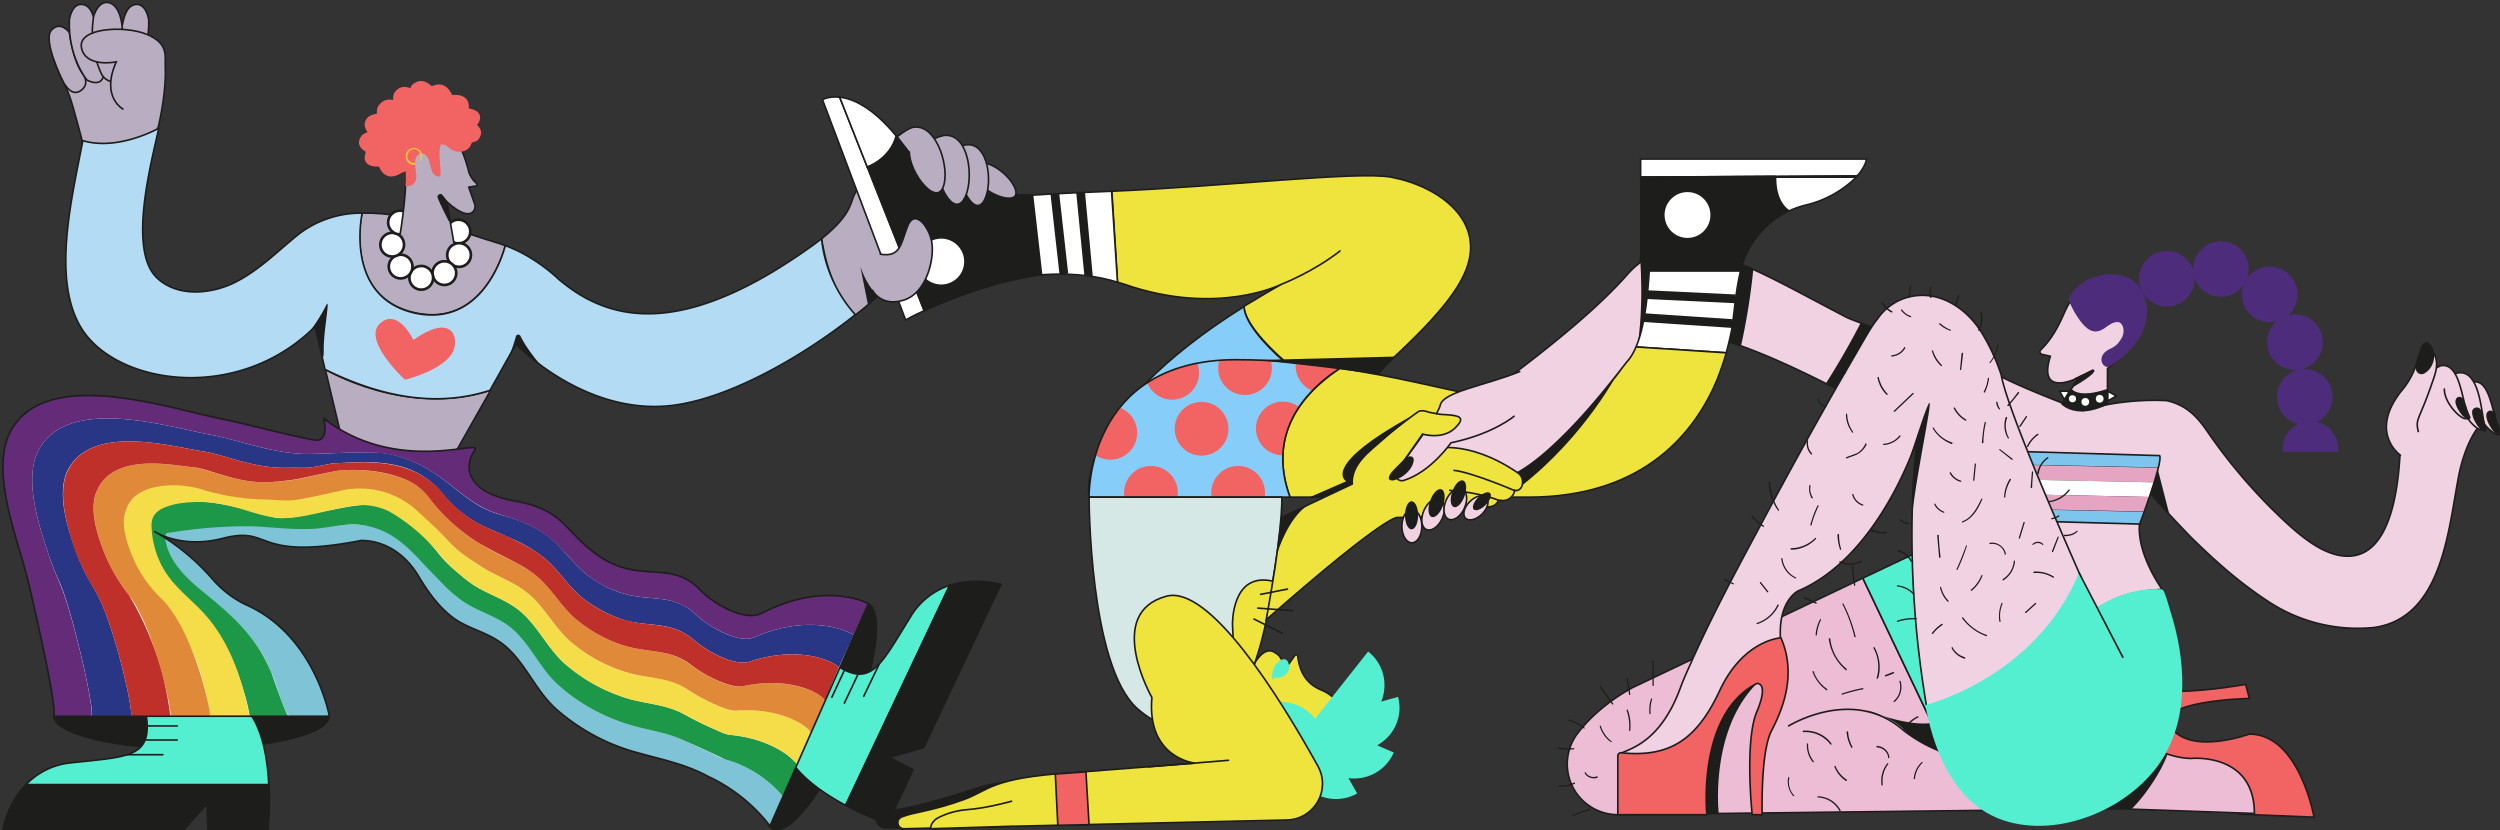 <?xml version="1.0" encoding="UTF-8"?>
<svg xmlns="http://www.w3.org/2000/svg" width="800" height="265.7">
  <rect width="100%" height="100%" fill="#333333" stroke="none"/>
  <defs>
    <clipPath id="a">
      <path d="M520.5 115.9a30 30 0 0 1 24.8-8.3c19.8 2.4 68.2 31 68.2 31l17.5-22.2c-2.3-1-38-13.7-40-14.8-26.5-13.7-47.6-27.3-63-19.5" style="fill:#f1d2e3;stroke:#1d1d1b;stroke-miterlimit:10;stroke-width:.53px"></path>
    </clipPath>
    <clipPath id="b">
      <path d="M262.9 76.4c14.4-11.6 6-13.8 16-19 12.6-6.3 21.3 12.5 11 27.4a86.8 86.8 0 0 1-16.2 16c-5.5-5.2-9-13.5-10.8-24.4Z" style="fill:#b9aec1;stroke:#1d1d1b;stroke-miterlimit:10;stroke-width:.53px"></path>
    </clipPath>
    <clipPath id="c">
      <path d="M115.9 173s11-.8 18.3 11.8c2.7 4.5 6.1 9.2 10.3 12.5 4.3 3.4 9.9 4.6 14.5 7.5 8.5 5.2 11.7 15.8 19.2 22.3 7.1 6.2 15.5 10.8 24.5 13.4 8.3 2.4 16.3 3.8 24 8a53.6 53.6 0 0 1 19.7 15.8l31.4-71.2s-13.6-7.4-34 3.1c-5.4 2.9-15.6-3-19.8-7.5-7.2-7.5-14.8-4.5-23.7-6.8-8-2.1-13.3-7.3-18.7-13.1-4.6-5-9.8-7.2-16.5-8.4-17.4-3-16.2-12.1-13.2-16.3 3-4-24.4 8.2-48.3-10.2 0 0 2 7.8-3 6.9-9.8-1.8-19.4-4.6-29-6.6-17.2-3.4-55-16.6-67.4 2.4-7.9 12 .6 33.6 4 46.3 1 3.4 11 46.3 8.8 46.3h88.4s-4.5-25.6-26.3-35.5c-4.4-2-8.2-5-11.3-8.6a72 72 0 0 0-18.3-15s8.4 5.7 22.1 2.1c15.7-4 9.3 7.5 44.3.7Z" style="fill:#fff;stroke:#1d1d1b;stroke-linecap:round;stroke-linejoin:round;stroke-width:.53px"></path>
    </clipPath>
    <clipPath id="d">
      <path d="M128 75.2s3-17.6 1.4-24.2c-1.8-6.7 7-11 12.4-9.5 0 0 4.5-.4 8 12.6.2 1.3.8 2.4 1.6 3.5l1.1 1.1c.3.2.2.7-.2.8l-2.3.4 1.9 5.4c.3.8.1 1.9-.6 2.5-1 1-3.4 1.2-8.3-3.2l2.3 13.5" style="fill:#b9aec1;stroke:#1d1d1b;stroke-miterlimit:10;stroke-width:.53px"></path>
    </clipPath>
    <clipPath id="e">
      <path d="M50.7 41c.1 0 .2 0 .1.1-2.4 11-9.8 38.5-.8 47.6 6.4 6.4 17.1 5.5 24.7 1.9 7.9-3.8 14.1-10.2 20.8-15.6a32.8 32.8 0 0 1 20.4-6.8s-6 26.9 16.9 32c21.4 4.6 28.1-18.6 28.9-21.6 9.7 3.5 17 10.7 17 10.7 13.9 11.8 33.9 18.5 68.9-2.5 6.8-4.2 11.7-7.6 15.3-10.4a43 43 0 0 0 10.8 24.3C256.4 114.5 231 129 212.1 130c-26.7 1.5-47-19.9-47-19.9l-8.3 14.8c-16.2 5.3-33.9 2.7-52.8-6.7l-3.2-13.7C78.3 127 43.7 124 29.4 109.3 15.1 94.8 22.7 65 26.5 45c8.6 2.6 18.7-1 24.2-3.9Z" style="fill:#b4dbf4;stroke:#1d1d1b;stroke-miterlimit:10;stroke-width:.53px"></path>
    </clipPath>
    <clipPath id="f">
      <path d="M521.6 110.8c-.9 3.5-1.5 5-3 7.4-3.3 5.3-8.4 8.5-16.6 10.8-13.5 3.7-40-6.2-73.2-11.2-15.6 10.6-22.2 24-16 41.3h76.3c37.5 0 53.5-21.3 60.3-37.4 1.3-3.3 2.3-6.2 3-8.8l-30.8-2Z" style="fill:#efe33d;stroke:#1d1d1b;stroke-miterlimit:10;stroke-width:.53px"></path>
    </clipPath>
    <clipPath id="g">
      <path d="M412.8 159.1h-64.3s-1.1-44 47.1-44c11.6 0 22.8 1.1 33.2 2.7-15 9.8-22.4 23.9-16 41.3Z" style="fill:#87cdf9;stroke:#1d1d1b;stroke-miterlimit:10;stroke-width:.53px"></path>
    </clipPath>
    <clipPath id="h">
      <path d="M528 82.1a24 24 0 0 0-7.2 5.7c-18 20.5-57.2 46.7-57.2 46.7s-11.5 11.1-2.2 16c9.2 4.7 17 8.1 33-5.6 9.9-8.6 18.7-19.4 26.1-29 5.3-5.6 6.8-19 7.5-33.8Z" style="fill:#f1d2e3;stroke:#1d1d1b;stroke-miterlimit:10;stroke-width:.53px"></path>
    </clipPath>
    <clipPath id="i">
      <path d="M691.9 188.6s-9.4-12.8-6.9-23.2c2.5-10.3 3.2-7.6 3.2-7.6-.4.2 12 13.2 12.7 13.9 8 7.9 15.9 14.9 25.3 21a52 52 0 0 0 33.5 8.1c22.1-3.1 23.8-32 27.2-49.1 0 0 3.2-17 11.6-18.8 0 0-1-3.7-6-7.4-10-7.4-24.2-.2-24.3 12.2 0 14.4-2 37.3-14.3 40-9.1 2-18.7-7-24.6-12.6a173.9 173.9 0 0 1-23-27.1c-3.4-5-7-8.5-13-9.8a82.3 82.3 0 0 0-27 3.2s-22.9-8.5-28.6-12.4l29 81.6s3.8-11 25.2-12Z" style="fill:#f1d2e3;stroke:#1d1d1b;stroke-miterlimit:10;stroke-width:.53px"></path>
    </clipPath>
    <clipPath id="j">
      <path d="M619.5 234.1c10.3 3.5 20.8 7.4 31.6 9 3.4.6 6.9.9 10.3.5 5.6-.8 10-4.5 15.4-5.6 8.7-1.8 15.3 4.6 24.4 4.7 0 0 20.2-2 20.2 17.6l-43.1-1.5-160.4 1.9a16.2 16.2 0 0 1-13-26.1c7.2-9.5 18-14.8 18-14.8l73.2-34.8 23.4 49.1Z" style="fill:#ecbdd4;stroke:#1d1d1b;stroke-miterlimit:10;stroke-width:.53px"></path>
    </clipPath>
    <clipPath id="k">
      <path d="m596.1 185 17.5-8.3 38.6 41.1-32.7 16.3-23.4-49.1z" style="fill:#54efd1;stroke:#1d1d1b;stroke-miterlimit:10;stroke-width:.53px"></path>
    </clipPath>
    <clipPath id="l">
      <path d="M674.4 117.9v11.3s-9 5-14.6 0l5.4-8.4s-13.4 6.9-9.1-6.8l-2.6-.6c-.7-.1-1-1-.4-1.5 3.5-3.4 5.8-7.8 7.7-12.3 2.3-5.1 6-9.4 11.7-10.5 3-.6 6-.3 8.6 1.3 6.2 3.8 5.6 11.6 2.5 17.2-2.3 4-5.6 7.4-9.2 10.3Z" style="fill:#f1d2e3;stroke:#1d1d1b;stroke-miterlimit:10;stroke-width:.53px"></path>
    </clipPath>
    <clipPath id="m">
      <path d="m655.7 166.9 29 .8s7.5-19.8 6.4-21.9l-43.8-1.3 8.4 22.4Z" style="fill:#1d1d1b;stroke:#1d1d1b;stroke-miterlimit:10;stroke-width:.53px"></path>
    </clipPath>
    <clipPath id="n">
      <path d="M665.9 184.6c-8.3-18.8-23.8-54.6-25.5-64.6a65 65 0 0 0-6.1-13.3c-5-8.2-14.1-14.3-24.1-11.5a17.4 17.4 0 0 0-9.5 7c-1.4 1.7-2.5 3.6-3.7 5.6l-9.2 15.9c-8.6 15.1-17 30.4-25.2 45.8-7.5 14-15 28-21.4 42.4-1.2 2.7-2.4 5.3-3.4 8-8.3 23-22.7 19.5-19.4 22.8 3.3 3.3 24.4 4.8 28.9-11.5 4.4-16.3 10-14.4 10-14.4s14 3 12.6-10.7c-1.5-13.7 5.5-17 5.5-17 26.3-11.2 38.1-48.6 38.1-48.6s-5.5 37.9 3.4 87.8c32-7.8 43-25 49-43.7Z" style="fill:#f1d2e3;stroke:#1d1d1b;stroke-miterlimit:10;stroke-width:.53px"></path>
    </clipPath>
  </defs>
  <path d="M25.9 50.9c.6-5.6 1-3.8-1-11.1-2.7-10-2.5-9-6.8-18.5-6.8-14.8 19.9-14 28.4-9 6.9 4 4.8 17.2 4.6 19.6-.4 5.1-.7 5-.7 10.2-8 5.1-16 12.5-24.5 8.8Z" style="fill:#b9aec1"></path>
  <path d="M25.9 50.9c.6-5.6 1-3.8-1-11.1-2.7-10-2.5-9-6.8-18.5-6.8-14.8 19.9-14 28.4-9 6.9 4 4.8 17.2 4.6 19.6-.4 5.1-.7 5-.7 10.2-8 5.1-16 12.5-24.5 8.8Z" style="fill:none;stroke:#1d1d1b;stroke-miterlimit:10;stroke-width:.53px"></path>
  <path d="M520.5 115.9a30 30 0 0 1 24.8-8.3c19.8 2.4 68.2 31 68.2 31l17.5-22.2c-2.3-1-38-13.7-40-14.8-26.5-13.7-47.6-27.3-63-19.5" style="fill:#f1d2e3"></path>
  <g style="clip-path:url(#a);fill:none">
    <path d="M601.7 99.8c-.2-.5-.6-1.1-1-1.4-.6-.2-1.2-.4-1.8-.2-.6.2-1.1.5-1.4 1a246.1 246.1 0 0 1-13.1 23.3c-.3.5-.4 1.2-.2 1.7.1.5.5 1.1 1 1.4.5.3 1.2.4 1.7.2.6-.2 1-.5 1.4-1a261.7 261.7 0 0 0 13.1-23.3c.3-.5.4-1.1.3-1.7ZM561.8 78l-.4-.7c-.3-.5-.9-.9-1.4-1-.6 0-1.3 0-1.7.4-.5.4-1 .9-1 1.5a209.8 209.8 0 0 1-4.7 31.8 2.3 2.3 0 0 0 1.9 2.6 2.3 2.3 0 0 0 2.6-1.8 206.2 206.2 0 0 0 4.6-32.7Z" style="fill:#1d1d1b"></path>
  </g>
  <path d="M520.5 115.9a30 30 0 0 1 24.8-8.3c19.8 2.4 68.2 31 68.2 31l17.5-22.2c-2.3-1-38-13.7-40-14.8-26.5-13.7-47.6-27.3-63-19.5" style="fill:none;stroke:#1d1d1b;stroke-miterlimit:10;stroke-width:.53px"></path>
  <path d="M262.9 76.4c14.4-11.6 6-13.8 16-19 12.6-6.3 21.3 12.5 11 27.4a86.8 86.8 0 0 1-16.2 16c-5.5-5.2-9-13.5-10.8-24.4Z" style="fill:#b9aec1"></path>
  <g style="clip-path:url(#b);fill:none">
    <path d="M282.9 95.7s-4.2-.9-7.6-10.4l2.4 12 4.5-1.5" style="fill:#1d1d1b"></path>
  </g>
  <path d="M262.9 76.4c14.4-11.6 6-13.8 16-19 12.6-6.3 21.3 12.5 11 27.4a86.8 86.8 0 0 1-16.2 16c-5.5-5.2-9-13.5-10.8-24.4Z" style="fill:none;stroke:#1d1d1b;stroke-miterlimit:10;stroke-width:.53px"></path>
  <ellipse cx="61.3" cy="229.2" rx="44.3" ry="10.7" style="fill:#1d1d1b"></ellipse>
  <ellipse cx="262.6" cy="229.2" rx="39.4" ry="10.7" style="fill:#1d1d1b" transform="rotate(-67.3 262.6 229.2)"></ellipse>
  <path d="M8.3 251.1C2 257.5.9 265.8.9 265.8h57.7l7.7-8.6.2 8.6h19.3c.4-5.6.5-10.5.3-14.7H8.3Z" style="fill:#1d1d1b;stroke:#1d1d1b;stroke-miterlimit:10;stroke-width:.53px"></path>
  <path d="M86 251.1c-.9-19.6-7.5-24.4-7.5-24.4-15.8-3.4-32 .4-32 .4 2.9 15.5-4.7 14.9-23.7 17a23 23 0 0 0-14.5 7H86Z" style="fill:#54efd1;stroke:#1d1d1b;stroke-miterlimit:10;stroke-width:.53px"></path>
  <path d="M8.3 251.1h77.8" style="fill:#fff;stroke:#1d1d1b;stroke-miterlimit:10;stroke-width:.53px"></path>
  <path d="M40.7 241.5h11.4M46.4 236.8h10.3M47.2 232.3h9.5" style="fill:none;stroke:#1d1d1b;stroke-linecap:round;stroke-miterlimit:10;stroke-width:.53px"></path>
  <path d="M303.9 187.3c8.4-2.7 16.4-.3 16.4-.3l-24.7 52.2-11 3.2 7.6 3.9-8.2 17.4c-5.3-2-9.7-4-13.4-6l33.3-70.3Z" style="fill:#1d1d1b;stroke:#1d1d1b;stroke-miterlimit:10;stroke-width:.53px"></path>
  <path d="M270.6 257.7c-17.4-9.3-18.9-17.3-18.9-17.3 3.7-15.8 14-28.8 14-28.8 12.9 9.3 15.5 2.1 25.6-14.1a23 23 0 0 1 12.6-10.2l-33.3 70.4Z" style="fill:#54efd1;stroke:#1d1d1b;stroke-miterlimit:10;stroke-width:.53px"></path>
  <path d="m303.9 187.3-33.3 70.4" style="fill:#fff;stroke:#1d1d1b;stroke-miterlimit:10;stroke-width:.53px"></path>
  <path d="m281.3 212.6-4.9 10.2M274.6 215.7l-4.4 9.3M270.2 214.5l-4 8.6" style="fill:none;stroke:#1d1d1b;stroke-linecap:round;stroke-miterlimit:10;stroke-width:.53px"></path>
  <path d="M161.7 78.6c-.8 3-7.5 26.2-28.9 21.5-23-5-17-31.9-17-31.9 16.6-.4 34.7 7.1 43.6 9.6l2.3.8ZM157 124.9l-11 19.4c-29.2 3-37.3-6.8-37.3-6.8l-4.6-19.3" style="fill:#b9aec1;stroke:#1d1d1b;stroke-miterlimit:10;stroke-width:.53px"></path>
  <path d="M115.9 173s11-.8 18.3 11.8c2.7 4.5 6.1 9.2 10.3 12.5 4.3 3.4 9.9 4.6 14.5 7.5 8.5 5.2 11.7 15.8 19.2 22.3 7.1 6.2 15.5 10.8 24.5 13.4 8.3 2.4 16.3 3.8 24 8a53.6 53.6 0 0 1 19.7 15.8l31.4-71.2s-13.6-7.4-34 3.1c-5.4 2.9-15.6-3-19.8-7.5-7.2-7.5-14.8-4.5-23.7-6.8-8-2.1-13.3-7.3-18.7-13.1-4.6-5-9.8-7.2-16.5-8.4-17.4-3-16.2-12.1-13.2-16.3 3-4-24.4 8.2-48.3-10.2 0 0 2 7.8-3 6.9-9.8-1.8-19.4-4.6-29-6.6-17.2-3.4-55-16.6-67.4 2.4-7.9 12 .6 33.6 4 46.3 1 3.4 11 46.3 8.8 46.3h88.4s-4.5-25.6-26.3-35.5c-4.4-2-8.2-5-11.3-8.6a72 72 0 0 0-18.3-15s8.4 5.7 22.1 2.1c15.7-4 9.3 7.5 44.3.7Z" style="fill:#fff"></path>
  <g style="clip-path:url(#c);fill:none">
    <path d="m273.1 203.3-4.7 10.3c-1.2-1.7-12.2-7.4-28.8-1.8-1.8.5-4 .1-6.4-.6a37.1 37.1 0 0 1-11.4-6.6c-6.7-5.7-13.5-4-21.4-6-5.3-1.6-10-4.1-14.2-7.4-4.3-3.6-7.3-8.5-11.6-12.3a46.5 46.5 0 0 0-12-7 121 121 0 0 0-5.4-2.4 38.3 38.3 0 0 1-15-10.8 26 26 0 0 0-12.5-9c-7.7-2.5-15.3-1.8-23.4-1.4-10 2-6.5 1.2-14.5 1.4-11 .2-20.1-4.3-27.1-5.3-9.7-1.5-35.3-8.9-43 6-3.5 7-.6 17.4 2.7 26.3 1.5 4.2 3.6 8.2 5.9 12 6.3 10.5 12.8 40.4 11.5 40.4H29.2c1.6 0-5.8-32.8-10-42.5-1.4-3-2.6-6-3.6-9-3.7-11-8.1-25.3-2.9-34.2 10-16.9 41.7-6.6 55.1-4.2 8.4 1.6 17.7 5.3 28.1 6 6.5.4 21-1.2 28.2 0 15 3.1 20.4 11.7 29.8 17 1.9 1 4.2 2 7 2.7a61 61 0 0 1 5.4 1.8c4.2 1.6 8 3.7 11.5 7 3.5 3.5 6.4 7.3 10.1 10.3 3.6 2.7 7.6 4.9 12.2 6.1 8.4 2.3 15.6-.1 22.5 6.5 2.7 2.6 7.5 5.7 12 7.1 2.5.8 5 1 6.8.2 18.5-8 31.1-1.5 31.7-.6Z" style="fill:#293585"></path>
    <path d="m277.7 192.9-4.6 10.4c-.6-.9-13.2-7.4-31.7.6-1.8.8-4.3.6-6.8-.2a33.7 33.7 0 0 1-12-7.1c-7-6.6-14.1-4.2-22.5-6.5a34 34 0 0 1-12.2-6.1c-3.7-3-6.6-6.8-10.1-10.2a32.9 32.9 0 0 0-11.5-7 58 58 0 0 0-5.4-1.9c-2.8-.8-5.1-1.7-7-2.8-9.4-5.2-14.8-13.8-29.8-16.8-7.2-1.3-21.7.3-28.2-.1-10.4-.7-19.7-4.4-28.1-6-13.4-2.4-45.1-12.7-55.1 4.2-5.2 9-.8 23.2 2.9 34.2 1 3.1 2.2 6 3.5 9 4.3 9.8 11.7 42.5 10 42.5H16.6c2 0-7.9-42.9-8.8-46.3-3.4-12.7-12-34.2-4-46.3 12.3-19 50.1-5.8 67.3-2.4 9.7 2 19.3 4.8 29 6.6 5 .9 3.4-7 3.4-7 23.9 18.4 51.5 6.3 48.5 10.4-3 4.2-4.8 13.2 12.7 16.3 6.7 1.1 12.6 2.2 17.2 7.3 5.4 5.9 10 10.5 18 12.7 9 2.3 17-.1 24.2 7.4 4.3 4.4 13.8 11.2 19.3 8.3 20.3-10.5 34.4-3.2 34.4-3.2Z" style="fill:#642b79"></path>
    <path d="m250.9 255.3-4.4 10.4c-5-7.2-12.7-13-20.3-17.2-7.7-4.3-15.7-5.7-24-8.1-9-2.6-17.5-7.2-24.5-13.4-6.3-5.4-9.3-13.4-15.2-19.2-1.2-1.1-2.5-2.5-4-3.3-2-1-4.1-1.6-6.2-2.6-4-1.8-8-4.1-11.3-7.4-3.5-3.5-6-7.9-8.9-11.9-3-4-6.8-6.9-11.6-8.2-4.2-1.1-8 0-12.4.8a54 54 0 0 1-17.4.3c-4-.8-7.5-4-11.7-3.7-7.4.5-12.8 1.3-19 3.3.2 1.4.6 2.9 1.6 3.9 6.2 6 15 13.4 26.4 19.4 10.4 5.5 15.5 19.2 17.6 30.8H94c-.6 0-1.2 0-1.7-.4-.3-.3-.6-.7-.8-1.2-2-4.1-3-8.7-4.9-13-3-7.1-8-13.4-14-18.6-7.2-6.4-16.1-12-19.3-21-.5-1.3-1-3.2 0-4.2l1.1-.7c15-5.3 31.9-.6 47.6-1.5 5.9-.3 11.8-1.4 17.4 0 13.2 3 18.2 16.2 28.3 23.6 4.3 3 9.5 4.4 14 7.3 7.6 5 10.8 14.4 17.7 20.4a59.4 59.4 0 0 0 22.4 12.1c5.8 1.6 11.2 2.3 16.6 4.7l9.2 4.3c1.5.8 3 1.6 4.5 2a37 37 0 0 1 18.8 12.3Z" style="fill:#7fc3d7"></path>
    <path d="m255.3 244.9-4.4 10.4A37 37 0 0 0 232 243a369.2 369.2 0 0 0-13.7-6.3c-5.4-2.4-10.8-3-16.6-4.7-8.2-2.4-16-6.6-22.4-12.2-7-5.9-10-15.3-17.7-20.3-4.5-2.9-9.7-4.3-14-7.4a44 44 0 0 1-5.1-4.4l-6-6.2c-6.3-6.8-11.7-12.6-21.7-13.6-4.4-.4-9.8 1-14.3 1.3-7 .4-13-.5-20-.8a154.4 154.4 0 0 0-27 2.2c-.8.6-.7 1.7-.5 2.6 1.3 6.4 6.2 11.4 11.3 15.6 10 8.2 17.4 14.3 22.6 26.6.4 1.2 4.7 13.7 5.4 13.7H79.8c.5 0-4.8-25.2-17.9-35.7a41 41 0 0 1-11-13.7c-1.5-3-3-6-2.8-8.5 0 0-4.8-17.4 31.3-8 12.5 3.2 5.7 4 30.7-.8 5.4-1 12.5-1.8 16.2 1.5 3.7 3 6.1 3.2 14 13.2a40 40 0 0 0 6 6c1.6 1.4 3.3 2.8 5.1 4 4.3 2.8 9.2 4.3 13.5 7.3 6.8 4.7 10 13 16.2 18.3 5.9 5 12.8 8.8 20.4 11 6.3 1.7 12 1.8 17.7 5 2.9 1.6 6.4 3.4 9.8 4.8 1.7.8 3.4 1.6 5 1.7 10.2 1 18.3 5.5 21.3 9.7Z" style="fill:#1d9849"></path>
    <path d="m259.6 234.5-4.3 10.4c-3-4.2-11.1-8.8-21.3-9.7-1.6-.1-3.3-.9-5-1.7a113 113 0 0 1-9.8-4.8c-5.7-3.2-11.4-3.3-17.7-5a54 54 0 0 1-20.4-11c-6.3-5.4-9.4-13.6-16.2-18.3-4.3-3-9.2-4.5-13.5-7.3a58.5 58.5 0 0 1-11-10 58.4 58.4 0 0 0-15.6-13.3 19.8 19.8 0 0 0-13.8-1.6c-6.2 1-13.6 3.5-19.9 3.6-6.5 0-11.6-2.6-18-4a40.5 40.5 0 0 0-16.9-.5c-4 1-8 2.3-7.7 7.3.2 5.6 2.1 11.5 5.5 16 3.2 4.3 7.5 7.6 11.1 11.5 8.3 9 12.4 21 14.7 33H67.1a73 73 0 0 0-7.9-25.7c-4.1-8-10.3-13-15-20.6-3.1-5.1-6.1-13.9-3.9-19.8 2-5.4 9.3-8.6 14.6-8.6 5.4 0 10 2.5 15.2 3.5 12.6 2.2 25 0 37.4-1.5a36 36 0 0 1 18.6 2.1c6.2 2.7 11 8 15.6 12.8l2 2.1c1.7 1.8 3.8 3.6 6.2 5.2l5.2 3.4c4.3 2.5 9 4.2 13 7.2 6 4.5 9 11.6 14.7 16.3a48.8 48.8 0 0 0 18.3 9.8c6.8 1.9 13 1.3 19 5.4 2.7 1.8 6.6 4 10.3 5.4 2 .8 3.8 1.4 5.4 1.3 12.4-1 21.5 3.7 23.8 7Z" style="fill:#f5dd4a"></path>
    <path d="m264 224-4.4 10.5c-2.3-3.4-11.3-8-23.8-7.1-1.6.1-3.5-.5-5.4-1.3a59.4 59.4 0 0 1-10.3-5.4c-6-4-12.2-3.5-19-5.4a49 49 0 0 1-18.3-9.8c-5.6-4.7-8.7-11.8-14.7-16.3-4-3-8.7-4.7-13-7.2l-5.2-3.4a36.3 36.3 0 0 1-6.2-5.2c-5.1-5.5-8.6-8.4-10.6-10.3a27.3 27.3 0 0 0-23.1-6.3c-20.1 4.5-15.5 3.3-26.2 3-7.4-.2-14-1.6-18.6-3a31.3 31.3 0 0 0-14-1.2c-4.5.7-9.6 2.5-11.2 8.6-1.2 4.4.7 10.3 3.2 15.7 2.1 4.4 5 8.4 8.6 11.8 10.5 10.5 16.1 37.4 15.3 37.4H54.5c1 0-5-28-13.2-38.6-3.3-4.2-6-8.8-8-13.8-2.7-6.8-4.5-14.1-2.4-19.4 5.2-12.8 24.6-8.3 30.6-7.8 5.7.5 14.7 5.7 26.2 4.7 9.6-.8 5.6-.7 20.6-3.6 8-.7 14.9.4 20.9 2.6 3.5 1.3 6.5 3.8 8.6 6.8a59.7 59.7 0 0 0 15.8 14l5.3 3c4.2 2.1 8.6 4 12.5 7.1 5.1 4.1 8.1 10.1 13.1 14.2a43.7 43.7 0 0 0 16.3 8.6c7.3 2 13.8.9 20.1 5.8a44 44 0 0 0 11 6c2 .7 4.1 1.3 5.8.9 14.6-3.2 24.6 2 26.4 4.5Z" style="fill:#e08938"></path>
    <path d="m268.4 213.6-4.4 10.5c-1.7-2.6-11.7-7.7-26.3-4.5-1.7.3-3.7-.2-5.9-1-4-1.4-8.1-3.8-10.9-6-6.3-4.8-12.8-3.7-20.1-5.7-6.1-1.7-11.6-4.7-16.3-8.6-5-4.1-8-10.1-13.1-14.2-4-3.2-8.3-5-12.5-7.2l-5.3-2.9a59.7 59.7 0 0 1-15.8-14c-2.1-3-5.1-5.5-8.6-6.8-6-2.3-12.9-3.3-21-2.6-15 2.9-11 2.7-20.6 3.6-11.4 1-20.4-4.3-26-4.7-6-.5-25.5-5-30.7 7.8-2.2 5.2-.3 12.6 2.4 19.4 2 5 4.7 9.6 8 13.8a98.3 98.3 0 0 1 13.2 38.6H41.8c1.3 0-5.2-29.9-11.5-40.3a70.2 70.2 0 0 1-6-12c-3.2-9-6-19.5-2.5-26.4 7.6-14.9 33.2-7.5 42.9-6 7 1 16.2 5.5 27 5.3 8.1-.2 4.6.6 14.6-1.4 8.1-.4 15.7-1 23.4 1.5 5 1.6 9.4 4.7 12.6 8.8a38.3 38.3 0 0 0 15 10.9l5.3 2.3c4.2 2 8.2 3.9 12 7.1 4.3 3.8 7.3 8.7 11.6 12.3 4.2 3.3 8.9 5.9 14.2 7.3 7.9 2.2 14.7.4 21.4 6.1 2.7 2.4 7.2 5.2 11.4 6.6 2.4.7 4.6 1.1 6.4.6 16.6-5.6 27.6.1 28.8 1.8Z" style="fill:#bf302b"></path>
  </g>
  <path d="M115.9 173s11-.8 18.3 11.8c2.7 4.5 6.1 9.2 10.3 12.5 4.3 3.4 9.9 4.6 14.5 7.5 8.5 5.2 11.7 15.8 19.2 22.3 7.1 6.2 15.5 10.8 24.5 13.4 8.3 2.4 16.3 3.8 24 8a53.6 53.6 0 0 1 19.7 15.8l31.4-71.2s-13.6-7.4-34 3.1c-5.4 2.9-15.6-3-19.8-7.5-7.2-7.5-14.8-4.5-23.7-6.8-8-2.1-13.3-7.3-18.7-13.1-4.6-5-9.8-7.2-16.5-8.4-17.4-3-16.2-12.1-13.2-16.3 3-4-24.4 8.2-48.3-10.2 0 0 2 7.8-3 6.9-9.8-1.8-19.4-4.6-29-6.6-17.2-3.4-55-16.6-67.4 2.4-7.9 12 .6 33.6 4 46.3 1 3.4 11 46.3 8.8 46.3h88.4s-4.5-25.6-26.3-35.5c-4.4-2-8.2-5-11.3-8.6a72 72 0 0 0-18.3-15s8.4 5.7 22.1 2.1c15.7-4 9.3 7.5 44.3.7Z" style="fill:none;stroke:#1d1d1b;stroke-linecap:round;stroke-linejoin:round;stroke-width:.53px"></path>
  <circle cx="146.7" cy="74.1" r="3.8" style="fill:#fff;stroke:#1d1d1b;stroke-miterlimit:10;stroke-width:.86px"></circle>
  <circle cx="146.9" cy="81.6" r="3.8" style="fill:#fff;stroke:#1d1d1b;stroke-miterlimit:10;stroke-width:.86px"></circle>
  <circle cx="142.2" cy="87.4" r="3.8" style="fill:#fff;stroke:#1d1d1b;stroke-miterlimit:10;stroke-width:.86px"></circle>
  <circle cx="134.8" cy="88.9" r="3.8" style="fill:#fff;stroke:#1d1d1b;stroke-miterlimit:10;stroke-width:.86px"></circle>
  <circle cx="128.2" cy="85.3" r="3.8" style="fill:#fff;stroke:#1d1d1b;stroke-miterlimit:10;stroke-width:.86px"></circle>
  <circle cx="125.5" cy="78.3" r="3.8" style="fill:#fff;stroke:#1d1d1b;stroke-miterlimit:10;stroke-width:.86px"></circle>
  <circle cx="128" cy="71.2" r="3.8" style="fill:#fff;stroke:#1d1d1b;stroke-miterlimit:10;stroke-width:.86px"></circle>
  <path d="M128 75.2s3-17.6 1.4-24.2c-1.8-6.7 7-11 12.4-9.5 0 0 4.5-.4 8 12.6.2 1.3.8 2.4 1.6 3.5l1.1 1.1c.3.2.2.7-.2.8l-2.3.4 1.9 5.4c.3.8.1 1.9-.6 2.5-1 1-3.4 1.2-8.3-3.2l2.3 13.5" style="fill:#b9aec1"></path>
  <g style="clip-path:url(#d);fill:none">
    <path d="m145 69.7-.8-1.8c.4-.3.5-.8.3-1.2-.8-1.6-1.8-3-3-4.4-.2-.3-.7-.3-1-.1-.4.2-.6.6-.5 1 1 2.5 2.3 5 3.5 7.4.2.4.9.5 1.3.3.4-.3.5-.8.3-1.3Z" style="fill:#1d1d1b"></path>
  </g>
  <path d="M128 75.2s3-17.6 1.4-24.2c-1.8-6.7 7-11 12.4-9.5 0 0 4.5-.4 8 12.6.2 1.3.8 2.4 1.6 3.5l1.1 1.1c.3.2.2.7-.2.8l-2.3.4 1.9 5.4c.3.8.1 1.9-.6 2.5-1 1-3.4 1.2-8.3-3.2l2.3 13.5" style="fill:none;stroke:#1d1d1b;stroke-miterlimit:10;stroke-width:.53px"></path>
  <path d="M129.7 59.5s4.6 1 3.3-5.2c-1-5.2 1.9-6.1 3.5-4.4 1.6 1.8.9 6.6 4 6.6 2 0-3.2-14.4 4.8-11.8 0 0-3.6-4.7-10.8-1.7-7.1 3-4 10.4-4.8 16.5Z" style="fill:#f26363"></path>
  <path d="M104.1 118.2s25.7 15.4 52.8 6.7" style="fill:none;stroke:#1d1d1b;stroke-miterlimit:10;stroke-width:.53px"></path>
  <path d="M50.7 41c.1 0 .2 0 .1.1-2.4 11-9.8 38.5-.8 47.6 6.4 6.4 17.1 5.5 24.7 1.9 7.9-3.8 14.1-10.2 20.8-15.6a32.8 32.8 0 0 1 20.4-6.8s-6 26.9 16.9 32c21.4 4.6 28.1-18.6 28.9-21.6 9.7 3.5 17 10.7 17 10.7 13.9 11.8 33.9 18.5 68.9-2.5 6.8-4.2 11.7-7.6 15.3-10.4a43 43 0 0 0 10.8 24.3C256.4 114.5 231 129 212.1 130c-26.7 1.5-47-19.9-47-19.9l-8.3 14.8c-16.2 5.3-33.9 2.7-52.8-6.7l-3.2-13.7C78.3 127 43.7 124 29.4 109.3 15.1 94.8 22.7 65 26.5 45c8.6 2.6 18.7-1 24.2-3.9Z" style="fill:#b4dbf4"></path>
  <g style="clip-path:url(#e);fill:none">
    <path d="M99.2 106s3-4 5-8c1.8-3.9-.7 7.5-.6 14 0 5.6-1.6.5-1.6.5l-2.8-6.5M172.8 116.6s-4.3-5-6.2-9a.8.8 0 0 0-1.5 0c-.4 1.4-1 3.4-2 6.1-2 6.3 0 0 0 0l9.7 3" style="fill:#1d1d1b"></path>
  </g>
  <path d="M50.7 41c.1 0 .2 0 .1.1-2.4 11-9.8 38.5-.8 47.6 6.4 6.4 17.1 5.5 24.7 1.9 7.9-3.8 14.1-10.2 20.8-15.6a32.8 32.8 0 0 1 20.4-6.8s-6 26.9 16.9 32c21.4 4.6 28.1-18.6 28.9-21.6 9.7 3.5 17 10.7 17 10.7 13.9 11.8 33.9 18.5 68.9-2.5 6.8-4.2 11.7-7.6 15.3-10.4a43 43 0 0 0 10.8 24.3C256.4 114.5 231 129 212.1 130c-26.7 1.5-47-19.9-47-19.9l-8.3 14.8c-16.2 5.3-33.9 2.7-52.8-6.7l-3.2-13.7C78.3 127 43.7 124 29.4 109.3 15.1 94.8 22.7 65 26.5 45c8.6 2.6 18.7-1 24.2-3.9Z" style="fill:none;stroke:#1d1d1b;stroke-miterlimit:10;stroke-width:.53px"></path>
  <path d="M142.7 46.5c-3.5-1-7.3-.2-10 1.1-3 1.5-1.6 2.3-1.5 5.3 0 1.3.4 2.3.4 3.4 0 .2-.6-.3-.7-.5l-1-1-1.1.4-.3.1c-3 2-5.8 1.5-7.2-2-3.5.2-5.5-1.4-4.2-4.7-2.2-1.3-2.9-3-1.5-5 .4-.7 1.3-1 2-1.3-1-1.5-1.3-2.9-.2-4.4.8-1 2-1.3 3.2-1.5 0-1 0-2 .7-2.8 1.2-1.5 2.6-2 4.5-1.6 0-1 0-1.9.7-2.7 1.3-1.6 2.8-1.8 4.8-1.1l.5-1c2.3-1.9 4.2-1.6 6.4.4 3-1.4 5.1-.1 6.5 2.8 3.3-.3 5.6 1 5.3 4.3h.1c2.9.6 4.4 2 3 4.7l-.3.3-.2.2c1.5 1.5 1.8 2.8.6 4.6-.5.7-1.4.9-2.2 1.1-.3.6-.4 1.2-.9 1.7a4.3 4.3 0 0 1-4 1.2s-1.4-.1-3.4-2M132.3 108.8s-5-10.5-10.7-5.3c-5.8 5.4 8 18 8 18s13.7-3.3 15.7-9.9c1.4-4.8-1.6-10.9-13-2.8Z" style="fill:#f26363"></path>
  <path d="M132.8 52.7c-.7.1-1.2 0-1.8-.4-.6-.4-1-1-1.1-1.7-.2-.7 0-1.4.3-2 .4-.6 1-1 1.7-1.2h.2c.6-.1 1.3 0 1.8.4.6.3 1 1 1.2 1.6.1.6 0 1.2-.2 1.8a.3.3 0 1 1-.5-.3c.2-.4.2-.9.1-1.3a2 2 0 0 0-3.8-.7 2 2 0 0 0 .7 2.9c.4.3.9.4 1.4.3v.6Z" style="fill:#f1c438"></path>
  <path d="M398.1 98c3.7-2.2 7.6-4.6 11.9-7 0 0-20.4 10.3-50.1 0l-2.3-.7-1.9-29.1c36.1-1.5 78.7-6.5 89.5-4.5 15.4 2.9 30.9 14.2 23.5 30.7-4.6 10.5-18 23.2-37.2 40-8.6 0-33.4-20.6-33.4-29.3Z" style="fill:#efe33d;stroke:#1d1d1b;stroke-miterlimit:10;stroke-width:.53px"></path>
  <path d="M431.5 127.5c-20 17.7-38.6 33.4-38.6 33.4l-44.4-1.8s-5.5-26.5 49.6-61c0 8.9 23.5 28.6 33.4 29.4Z" style="fill:#87cdf9;stroke:#1d1d1b;stroke-miterlimit:10;stroke-width:.53px"></path>
  <path d="M357.6 90.3c-13-4-27.8-2.9-41.3.3L309.9 64l12.9-1c4.8-.5 17.4-1.2 33-1.8l1.8 29ZM355.7 61.2l1.9 29.1" style="fill:#fff;stroke:#1d1d1b;stroke-miterlimit:10;stroke-width:.53px"></path>
  <path d="m347 88.2-2.6-26.5 2.8-.2 2.5 27-2.7-.3z" style="fill:#1d1d1b"></path>
  <path d="M337.6 61.9h2.8v25.9h-2.8z" style="fill:#1d1d1b" transform="rotate(-6.4 338.9 74.9)"></path>
  <path d="M521.6 110.8c1.4-5.8 2.6-14.6 3.1-24.2H557c-1.7 7-2.1 14.3-2.8 18.7-.3 1.5-.9 4.3-1.8 7.6l-30.8-2Z" style="fill:#fff;stroke:#1d1d1b;stroke-miterlimit:10;stroke-width:.53px"></path>
  <path d="M521.6 110.8c-.9 3.5-1.5 5-3 7.4-3.3 5.3-8.4 8.5-16.6 10.8-13.5 3.7-40-6.2-73.2-11.2-15.6 10.6-22.2 24-16 41.3h76.3c37.5 0 53.5-21.3 60.3-37.4 1.3-3.3 2.3-6.2 3-8.8l-30.8-2Z" style="fill:#efe33d"></path>
  <g style="clip-path:url(#f);fill:none">
    <path d="M518.6 118.2s-10.4 20.9-31.7 37.6c-21.3 16.8 0 0 0 0l-3.9-4.3 35.6-33.3" style="fill:#1d1d1b;stroke:#efe33d;stroke-miterlimit:10;stroke-width:.53px"></path>
    <path d="m417.5 159.8 13.3-5.8s-7.6-4 15.5-17.8c23.2-13.8-10.2 13.1-10.2 13.1l-1.2 7.6-8.9 4-8.5-1.1Z" style="fill:#1d1d1b"></path>
  </g>
  <path d="M521.6 110.8c-.9 3.5-1.5 5-3 7.4-3.3 5.3-8.4 8.5-16.6 10.8-13.5 3.7-40-6.2-73.2-11.2-15.6 10.6-22.2 24-16 41.3h76.3c37.5 0 53.5-21.3 60.3-37.4 1.3-3.3 2.3-6.2 3-8.8l-30.8-2Z" style="fill:none;stroke:#1d1d1b;stroke-miterlimit:10;stroke-width:.53px"></path>
  <path d="M412.8 159.1h-64.3s-1.1-44 47.1-44c11.6 0 22.8 1.1 33.2 2.7-15 9.8-22.4 23.9-16 41.3Z" style="fill:#87cdf9"></path>
  <g style="clip-path:url(#g);fill:none">
    <circle cx="410.5" cy="137.1" r="8.6" style="fill:#f26363"></circle>
    <circle cx="396.2" cy="157.7" r="8.6" style="fill:#f26363"></circle>
    <circle cx="384.5" cy="137.2" r="8.6" style="fill:#f26363"></circle>
    <circle cx="398.4" cy="117.8" r="8.6" style="fill:#f26363"></circle>
    <circle cx="423.2" cy="117.1" r="8.6" style="fill:#f26363"></circle>
    <circle cx="368.3" cy="157.7" r="8.6" style="fill:#f26363"></circle>
    <circle cx="355.3" cy="138.5" r="8.6" style="fill:#f26363"></circle>
    <circle cx="375.1" cy="119.3" r="8.6" style="fill:#f26363"></circle>
  </g>
  <path d="M412.8 159.1h-64.3s-1.1-44 47.1-44c11.6 0 22.8 1.1 33.2 2.7-15 9.8-22.4 23.9-16 41.3Z" style="fill:none;stroke:#1d1d1b;stroke-miterlimit:10;stroke-width:.53px"></path>
  <path d="M348.5 159.1s0 54 15.5 67.7c15.5 13.7 34 4.9 40.2-24.6 6.4-30.6 6-43.1 6-43.1h-61.7Z" style="fill:#d6e8e5;stroke:#1d1d1b;stroke-miterlimit:10;stroke-width:.53px"></path>
  <path d="M401.3 212.5s3-5.7 6.3-3.9c3.3 1.8 1.1 2.4 4.8 3.9l1.9-2.7c.3-.5 1-.3 1 .3.3 2.8 1.5 8.3 7.5 10.7 2.8 1.1 5.1 3.2 6.3 5.9 1.1 2.5 1.6 6-.2 10.1-4.2 10-14 9.9-21.1 7-7.2-2.7-6.5-31.3-6.5-31.3Z" style="fill:#efe33d;stroke:#1d1d1b;stroke-miterlimit:10;stroke-width:.53px"></path>
  <path d="m395.6 223.2-1.2-23.2s-.5-17.2 13-14c0 0-3.4 28.1-11.7 37.2Z" style="fill:#efe33d;stroke:#1d1d1b;stroke-miterlimit:10;stroke-width:.53px"></path>
  <path d="M412.4 212.5s.8 2.4-1.6 3.8c-.6.4-1.4.6-2.1.6-.6 0-1.3.1-1.4.6 0 .9-1.4-4.3 3-6.5 0 0 1.7-.5 2.1 1.5Z" style="fill:#54efd1"></path>
  <path d="M453.6 143s-6.2 4.3-7.3 10.9" style="fill:#fff;stroke:#1d1d1b;stroke-miterlimit:10;stroke-width:.53px"></path>
  <path d="M557 86.6h-32.3" style="fill:none;stroke:#1d1d1b;stroke-miterlimit:10;stroke-width:.53px"></path>
  <path d="M525 56.7v-5.8h72.3s-.3 2.4-3 5.4l-69.2.4Z" style="fill:#fff;stroke:#1d1d1b;stroke-miterlimit:10;stroke-width:.53px"></path>
  <path d="M572.5 67.5A28.5 28.5 0 0 0 557 86.6h-32.3l.4-6.2V56.7l43-.3" style="fill:#1d1d1b;stroke:#1d1d1b;stroke-miterlimit:10;stroke-width:.53px"></path>
  <circle cx="540" cy="68.8" r="7.6" style="fill:#fff;stroke:#1d1d1b;stroke-miterlimit:10;stroke-width:.53px"></circle>
  <path d="M594 56.7h-68.9M572.5 67.5a31 31 0 0 1 5-1.8 34.1 34.1 0 0 0 16.9-9.4l-26.2.2s-.6 7.7 4.3 11Z" style="fill:#fff;stroke:#1d1d1b;stroke-miterlimit:10;stroke-width:.53px"></path>
  <path d="M410 91s10.3-4 18.8-10.7" style="fill:none;stroke:#1d1d1b;stroke-linecap:round;stroke-miterlimit:10;stroke-width:.53px"></path>
  <path d="M538.5 79.3h2.8v31.1h-2.8z" style="fill:#1d1d1b" transform="rotate(-87.3 539.9 94.9)"></path>
  <path d="M537.5 87h2.8v31.2h-2.8z" style="fill:#1d1d1b" transform="rotate(-86.2 538.8 102.6)"></path>
  <path d="M295.8 99.4c-3.8 1.7-6 3-6 3l-26.6-70.5s2-1.2 5.5-.8l27 68.3Z" style="fill:#fff;stroke:#1d1d1b;stroke-miterlimit:10;stroke-width:.53px"></path>
  <path d="M286.8 43.4c12.8 15.3 11 18.5 43.6 19l2.9 25.5c-15.7 2.2-29.8 8-37.5 11.5l-18.2-46 9.2-10Z" style="fill:#1d1d1b;stroke:#1d1d1b;stroke-miterlimit:10;stroke-width:.53px"></path>
  <circle cx="301.2" cy="83.7" r="7.6" style="fill:#fff;stroke:#1d1d1b;stroke-miterlimit:10;stroke-width:.53px"></circle>
  <path d="M286.8 43.4c-2 7.6-9.3 10-9.3 10l-8.8-22.3c4 .4 10.3 3 18 12.3Z" style="fill:#fff;stroke:#1d1d1b;stroke-miterlimit:10;stroke-width:.53px"></path>
  <path d="m447.4 223-5.4 1.5c2.3-5.6.7-12.2-4.2-16l-17 21.5a13.7 13.7 0 0 0-21.8 16.7l5.5-4.2a13.7 13.7 0 0 0 11 14.4l1.3-6.4a13.7 13.7 0 0 0 17.5 3.4l-2.8-4.9c6 .8 12-2.4 14.5-8.2l-5.3-2.3c5.4-3 8.3-9.2 6.7-15.4Z" style="fill:#54efd1"></path>
  <path d="M289.3 265.2h-5.8c-1.6 0-3-1.1-3.3-2.7-.2-1.4.4-3 3.6-3.2 10.1-1 27.5-7 30.8-8 3.4-1 19.7-3.2 19.7-3.2v16l-45 1.1Z" style="fill:#1d1d1b"></path>
  <path d="M382.3 244.2s-15.4-1.6-13.7-21c0 0-15.3-27 4.6-32.4 13.8-3.8 36.2 32.1 48.5 54.3 4.3 7.7-1.1 17.1-9.9 17.3l-122.5 2.8c-2.2 0-2.8-3-.7-3.8 4-1.6 9.2-1.7 20-5.6 7.7-2.8 8.5-6.9 34-8.5l39.7-3.1Z" style="fill:#efe33d;stroke:#1d1d1b;stroke-miterlimit:10;stroke-width:.53px"></path>
  <path d="m367.4 245.4 25.7-2.1M323.7 256.4s-8.2 2.3-14.4 2.7c-6 .5-9.8 3-9.8 3s-1.8 1.4-1.7 3.1l25.9-.8" style="fill:#efe33d;stroke:#1d1d1b;stroke-linecap:round;stroke-miterlimit:10;stroke-width:.53px"></path>
  <path d="m348.5 263.9-1-16.9-9.8.7.8 16.4 10-.2z" style="fill:#f26363;stroke:#1d1d1b;stroke-miterlimit:10;stroke-width:.53px"></path>
  <path d="m402.1 115.2 44.2-1.1-5.1 5.8s-12.4-2-39-4.7Z" style="fill:#1d1d1b"></path>
  <path d="m401.3 198.1 8.9 4.5" style="fill:none;stroke:#1d1d1b;stroke-linecap:round;stroke-miterlimit:10;stroke-width:.53px"></path>
  <path d="M528 82.1a24 24 0 0 0-7.2 5.7c-18 20.5-57.2 46.7-57.2 46.7s-11.5 11.1-2.2 16c9.2 4.7 17 8.1 33-5.6 9.9-8.6 18.7-19.4 26.1-29 5.3-5.6 6.8-19 7.5-33.8Z" style="fill:#f1d2e3"></path>
  <g style="clip-path:url(#h);fill:none">
    <path d="M524.4 80.4s2 19.7-1.7 36c0 0 7.1-15 7.2-36.6l-5.5.6Z" style="fill:#1d1d1b;stroke:#f1d3e3;stroke-miterlimit:10;stroke-width:.53px"></path>
  </g>
  <path d="M528 82.1a24 24 0 0 0-7.2 5.7c-18 20.5-57.2 46.7-57.2 46.7s-11.5 11.1-2.2 16c9.2 4.7 17 8.1 33-5.6 9.9-8.6 18.7-19.4 26.1-29 5.3-5.6 6.8-19 7.5-33.8Z" style="fill:none;stroke:#1d1d1b;stroke-miterlimit:10;stroke-width:.53px"></path>
  <path d="m716 260.5 24.5 1s-4.7-26.6-20.7-26.6c0 0-18.5 6.8-25-2-6.5-8.7 25-9.4 25-9.4l-1.2-4.5s-16.6 3-25.9 2c-9.3-1-17.9 9.9-19 18.3 0 0 16.4 2.3 24.6 5.8 8.2 3.6 21.1 7 17.8 15.4Z" style="fill:#f26363;stroke:#1d1d1b;stroke-miterlimit:10;stroke-width:.53px"></path>
  <path d="M691.9 188.6s-9.4-12.8-6.9-23.2c2.5-10.3 3.2-7.6 3.2-7.6-.4.2 12 13.2 12.7 13.9 8 7.9 15.9 14.9 25.3 21a52 52 0 0 0 33.5 8.1c22.1-3.1 23.8-32 27.2-49.1 0 0 3.2-17 11.6-18.8 0 0-1-3.7-6-7.4-10-7.4-24.2-.2-24.3 12.2 0 14.4-2 37.3-14.3 40-9.1 2-18.7-7-24.6-12.6a173.9 173.9 0 0 1-23-27.1c-3.4-5-7-8.5-13-9.8a82.3 82.3 0 0 0-27 3.2s-22.9-8.5-28.6-12.4l29 81.6s3.8-11 25.2-12Z" style="fill:#f1d2e3"></path>
  <g style="clip-path:url(#i);fill:none">
    <path d="m690.5 150.2 3.7 14.4-8.2-8.5 4.5-5.9" style="fill:#1d1d1b"></path>
  </g>
  <path d="M691.9 188.6s-9.4-12.8-6.9-23.2c2.5-10.3 3.2-7.6 3.2-7.6-.4.2 12 13.2 12.7 13.9 8 7.9 15.9 14.9 25.3 21a52 52 0 0 0 33.5 8.1c22.1-3.1 23.8-32 27.2-49.1 0 0 3.2-17 11.6-18.8 0 0-1-3.7-6-7.4-10-7.4-24.2-.2-24.3 12.2 0 14.4-2 37.3-14.3 40-9.1 2-18.7-7-24.6-12.6a173.9 173.9 0 0 1-23-27.1c-3.4-5-7-8.5-13-9.8a82.3 82.3 0 0 0-27 3.2s-22.9-8.5-28.6-12.4l29 81.6s3.8-11 25.2-12Z" style="fill:none;stroke:#1d1d1b;stroke-miterlimit:10;stroke-width:.53px"></path>
  <path d="M619.5 234.1c10.3 3.5 20.8 7.4 31.6 9 3.4.6 6.9.9 10.3.5 5.6-.8 10-4.5 15.4-5.6 8.7-1.8 15.3 4.6 24.4 4.7 0 0 20.2-2 20.2 17.6l-43.1-1.5-160.4 1.9a16.2 16.2 0 0 1-13-26.1c7.2-9.5 18-14.8 18-14.8l73.2-34.8 23.4 49.1Z" style="fill:#ecbdd4"></path>
  <g style="clip-path:url(#j);fill:none">
    <path d="M550 260.3s-3-26.4 12.2-41.6c15.2-15.3 0 0 0 0s-19 2.5-19 41.7M695.5 229.5c0-.6-.2-1.2-.7-1.7a2.4 2.4 0 0 0-3.4 0c-.4.5-.8 1.1-.7 1.7a23.2 23.2 0 0 1-2 11.5 44.8 44.8 0 0 1-8.7 13.2l-2.6 2.6-1.4.8a7 7 0 0 1-.9.2l-.8.2-.7.5a2.4 2.4 0 0 0 0 3.4c.4.4 1 .8 1.7.7a8.6 8.6 0 0 0 4-1.4c1.2-.7 2.2-1.6 3-2.5a48.5 48.5 0 0 0 5-6c3.1-4.3 5.8-9 7.2-14 .8-3 1.2-6 1-9.2ZM597.2 227.3c20.6 7.6 29.3 4.7 28.1-6.9l6.6 22.2-10.9-2s-7.7-3-11.6-7-10.6-6-12.2-6.3" style="fill:#1d1d1b"></path>
  </g>
  <path d="M619.5 234.1c10.3 3.5 20.8 7.4 31.6 9 3.4.6 6.9.9 10.3.5 5.6-.8 10-4.5 15.4-5.6 8.7-1.8 15.3 4.6 24.4 4.7 0 0 20.2-2 20.2 17.6l-43.1-1.5-160.4 1.9a16.2 16.2 0 0 1-13-26.1c7.2-9.5 18-14.8 18-14.8l73.2-34.8 23.4 49.1Z" style="fill:none;stroke:#1d1d1b;stroke-miterlimit:10;stroke-width:.53px"></path>
  <path d="m596.1 185 17.5-8.3 38.6 41.1-32.7 16.3-23.4-49.1z" style="fill:#54efd1"></path>
  <g style="clip-path:url(#k);fill:none">
    <path d="M614.9 230.6c1.5 3.6.6 1-.7-2.5.2 1 .4 2 .7 2.5Z" style="fill:#0d9975"></path>
  </g>
  <path d="m596.1 185 17.5-8.3 38.6 41.1-32.7 16.3-23.4-49.1z" style="fill:none;stroke:#1d1d1b;stroke-miterlimit:10;stroke-width:.53px"></path>
  <path d="M674.4 117.9v11.3s-9 5-14.6 0l5.4-8.4s-13.4 6.9-9.1-6.8l-2.6-.6c-.7-.1-1-1-.4-1.5 3.5-3.4 5.8-7.8 7.7-12.3 2.3-5.1 6-9.4 11.7-10.5 3-.6 6-.3 8.6 1.3 6.2 3.8 5.6 11.6 2.5 17.2-2.3 4-5.6 7.4-9.2 10.3Z" style="fill:#f1d2e3"></path>
  <g style="clip-path:url(#l);fill:none">
    <path d="m662.6 121.9 5.7-2.8s1.6 0-5.4 4.6l-.3-1.8" style="fill:#1d1d1b"></path>
    <path d="m663.9 121 5.7-2.8s3.6 0-6.6 5.9l.9-3.1" style="fill:#1d1d1b"></path>
  </g>
  <path d="M674.4 117.9v11.3s-9 5-14.6 0l5.4-8.4s-13.4 6.9-9.1-6.8l-2.6-.6c-.7-.1-1-1-.4-1.5 3.5-3.4 5.8-7.8 7.7-12.3 2.3-5.1 6-9.4 11.7-10.5 3-.6 6-.3 8.6 1.3 6.2 3.8 5.6 11.6 2.5 17.2-2.3 4-5.6 7.4-9.2 10.3Z" style="fill:none;stroke:#1d1d1b;stroke-miterlimit:10;stroke-width:.53px"></path>
  <circle cx="693.4" cy="89.2" r="8.9" style="fill:#4d2c7c"></circle>
  <circle cx="710.7" cy="86.1" r="8.9" style="fill:#4d2c7c"></circle>
  <circle cx="726.3" cy="94.2" r="8.9" style="fill:#4d2c7c"></circle>
  <circle cx="734.4" cy="109.5" r="8.9" style="fill:#4d2c7c"></circle>
  <circle cx="737.5" cy="127" r="8.9" style="fill:#4d2c7c"></circle>
  <path d="M730.5 144.6a8.9 8.9 0 1 1 17.7 0h-17.8Z" style="fill:#4d2c7c"></path>
  <path d="m655.7 166.9 29 .8s7.5-19.8 6.4-21.9l-43.8-1.3 8.4 22.4Z" style="fill:#1d1d1b"></path>
  <g style="clip-path:url(#m);fill:none">
    <path d="M670.2 120.3h4.7v53.1h-4.7z" style="fill:#7dc5ed" transform="rotate(-88.8 672.6 146.8)"></path>
    <path d="M670.1 125h4.7v53.1h-4.7z" style="fill:#e6a4c3" transform="rotate(-88.8 672.5 151.6)"></path>
    <path d="M670 129.8h4.7v53.1H670z" style="fill:#fff" transform="rotate(-88.8 672.4 156.3)"></path>
    <path d="M669.9 134.5h4.7v53.1h-4.7z" style="fill:#e6a4c3" transform="rotate(-88.8 672.3 161)"></path>
    <path d="M669.8 139.2h4.7v53.1h-4.7z" style="fill:#7dc5ed" transform="rotate(-88.8 672.2 165.8)"></path>
  </g>
  <path d="m655.7 166.9 29 .8s7.5-19.8 6.4-21.9l-43.8-1.3 8.4 22.4Z" style="fill:none;stroke:#1d1d1b;stroke-miterlimit:10;stroke-width:.53px"></path>
  <path d="M665.9 184.6c-8.3-18.8-23.8-54.6-25.5-64.6a65 65 0 0 0-6.1-13.3c-5-8.2-14.1-14.3-24.1-11.5a17.4 17.4 0 0 0-9.5 7c-1.4 1.7-2.5 3.6-3.7 5.6l-9.2 15.9c-8.6 15.1-17 30.4-25.2 45.8-7.5 14-15 28-21.4 42.4-1.2 2.7-2.4 5.3-3.4 8-8.3 23-22.7 19.5-19.4 22.8 3.3 3.3 24.4 4.8 28.9-11.5 4.4-16.3 10-14.4 10-14.4s14 3 12.6-10.7c-1.5-13.7 5.5-17 5.5-17 26.3-11.2 38.1-48.6 38.1-48.6s-5.5 37.9 3.4 87.8c32-7.8 43-25 49-43.7Z" style="fill:#f1d2e3"></path>
  <g style="clip-path:url(#n);fill:none">
    <path d="M611 147s4.8-15.4 6.2-17.9c2-3.1-5.8 29.8-5.8 43 0 10.5-3.8 3.8-3.8 3.8l3.5-28.9" style="fill:#1d1d1b"></path>
  </g>
  <path d="M665.9 184.6c-8.3-18.8-23.8-54.6-25.5-64.6a65 65 0 0 0-6.1-13.3c-5-8.2-14.1-14.3-24.1-11.5a17.4 17.4 0 0 0-9.5 7c-1.4 1.7-2.5 3.6-3.7 5.6l-9.2 15.9c-8.6 15.1-17 30.4-25.2 45.8-7.5 14-15 28-21.4 42.4-1.2 2.7-2.4 5.3-3.4 8-8.3 23-22.7 19.5-19.4 22.8 3.3 3.3 24.4 4.8 28.9-11.5 4.4-16.3 10-14.4 10-14.4s14 3 12.6-10.7c-1.5-13.7 5.5-17 5.5-17 26.3-11.2 38.1-48.6 38.1-48.6s-5.5 37.9 3.4 87.8c32-7.8 43-25 49-43.7Z" style="fill:none;stroke:#1d1d1b;stroke-miterlimit:10;stroke-width:.53px"></path>
  <path d="M572.2 232.4s20.6-13 36.9 1.3a46 46 0 0 0 12.6 7l-1.6-.5" style="fill:none;stroke:#1d1d1b;stroke-miterlimit:10;stroke-width:.53px"></path>
  <path d="M517.7 242v18.7h28.5s-3.3-32.1 16-42c0 0 4-.5 0 9-4 9.4-1.5 33-1.5 33h3.2s-.6-20 3-26.9c3.6-6.9 8.1-18 3-29.7 0 0-12 .6-19.6 16.9-7.4 15.9-16.2 21.4-31.4 19.9a1 1 0 0 0-1.2 1Z" style="fill:#f26363;stroke:#1d1d1b;stroke-miterlimit:10;stroke-width:.53px"></path>
  <path d="M674.7 117.4c-1.9.4-3.9-3.3 0-5.5 2.1-1 3-1.6 4.2-3.7.9-1.4 1-4-.6-5-1.2-.5-2.7.3-4 1.2-2 1.6-4 2.4-6.2.8-3.8-2.9-6.2-9.4-6.2-9.4 3.5-9 21.6-12.4 24.7.3 3.1 13.4-11.9 21.3-11.9 21.3Z" style="fill:#4d2c7c"></path>
  <path d="M616.1 225.6s35-8.4 49.2-42.3c3.1 7 5.8 11 5.8 11s9.7-6.7 20.8-5.7c.7 0 2.3 6 2.5 6.6 5 15.5 6.5 34.5-3.1 48.7-10.1 15-32.6 24.5-50.2 18.6-14.9-5-21.7-20.6-24.6-34.9l-.4-2Z" style="fill:#54efd1"></path>
  <path d="M662.9 124.4s1.9 3.3 11.6 0l-.1 4.8c-5.7 2.8-10.7 3-14.6 0l3-4.8Z" style="fill:#1d1d1b"></path>
  <circle cx="667.3" cy="128.6" r="1.5" style="fill:#fff;stroke:#1d1d1b;stroke-miterlimit:10;stroke-width:.53px"></circle>
  <circle cx="671.9" cy="127.6" r="1.5" style="fill:#fff;stroke:#1d1d1b;stroke-miterlimit:10;stroke-width:.53px"></circle>
  <circle cx="663.2" cy="127.6" r="1.4" style="fill:#fff;stroke:#1d1d1b;stroke-miterlimit:10;stroke-width:.53px"></circle>
  <path d="m677.2 126.7-2.7-1.5v3.1l2.7-1.6zM659.1 125.2h3.1l-1.6 2.7-1.5-2.7z" style="fill:#fff;stroke:#1d1d1b;stroke-miterlimit:10;stroke-width:.53px"></path>
  <path d="m665.3 183.3 14.1 27.2" style="fill:none;stroke:#1d1d1b;stroke-miterlimit:10;stroke-width:.53px"></path>
  <path d="M457.8 143.8s11.3-3.8 27.9 7.5c1.5 1 2 3 .7 4.3-2.8 2.7-13 10-39 10 0 0-2-2.6-42.2 32.7 2-11.2 3.8-22.2 4.9-32.7" style="fill:#efe33d;stroke:#1d1d1b;stroke-miterlimit:10;stroke-width:.53px"></path>
  <path d="M487.1 153.2c.2.9.2 1.8-.2 2.6s-1.3 1.4-2.2 1.1c-.2 2-2.4 3.7-4.4 3.2h-.7c-.5.2-.2.4-.5.8-.9 1-1.7 1.3-3.1 1.3h-2.6" style="fill:#efe33d;stroke:#1d1d1b;stroke-miterlimit:10;stroke-width:.53px"></path>
  <path d="m473.4 162.1-10.7-.9" style="fill:none;stroke:#1d1d1b;stroke-miterlimit:10;stroke-width:.53px"></path>
  <path d="M484.5 133.2s-6.7 5.7-20.2 8.5c0 0-6.4 9.3-15 12-2 .7-3.5-1.6-2.3-3.2 4.7-6.2 13.2-17.8 13.9-20.9 1-4.3 14.7-6.3 25.4-10.7" style="fill:#f1d2e3;stroke:#1d1d1b;stroke-linecap:round;stroke-miterlimit:10;stroke-width:.53px"></path>
  <path d="M484.7 157s-14-6-19.6-6.5M479.6 160.1s-6.2-2.6-15.9-3.2" style="fill:none;stroke:#1d1d1b;stroke-miterlimit:10;stroke-width:.53px"></path>
  <path d="m410 165.6 22.7-10.7c-.3-6.5 5.6-10.5 10.2-14.6 5-4.4 10.7-8.4 10.7-8.4.8-.7 2.4-.5 3.6 0 1.9.4 3.7.8 5.6.8 4.4.3 6.2.9 2.9 4.2-4.1 4-10.5 2-10.5 2l-1 1.5-9 12.8" style="fill:#efe33d;stroke:#1d1d1b;stroke-miterlimit:10;stroke-width:.53px"></path>
  <path d="M408.9 176.6s3.2-10.8 9.8-15.1l-8.7 4-1.1 11ZM449.7 146.6c1.4-1 2.8-.7 2.7.7-.2 1.9-1.7 3.9-3.7 5.2-1 .6-2.6 1.5-3.6 1.2-1.6-.4 0-2.5 1-3.5l2.6-2.6 1-1Z" style="fill:#1d1d1b"></path>
  <ellipse cx="451.8" cy="168.4" rx="3.2" ry="5.3" style="fill:#f1d2e3;stroke:#1d1d1b;stroke-miterlimit:10;stroke-width:.53px"></ellipse>
  <ellipse cx="451.7" cy="164.9" rx="2.1" ry="4.5" style="fill:#1d1d1b"></ellipse>
  <ellipse cx="458.6" cy="164.6" rx="5.3" ry="3.2" style="fill:#f1d2e3;stroke:#1d1d1b;stroke-miterlimit:10;stroke-width:.53px" transform="rotate(-66 458.6 164.6)"></ellipse>
  <ellipse cx="465.7" cy="161.3" rx="5.3" ry="3.2" style="fill:#f1d2e3;stroke:#1d1d1b;stroke-miterlimit:10;stroke-width:.53px" transform="rotate(-66 465.7 161.3)"></ellipse>
  <ellipse cx="472.3" cy="162.5" rx="4.7" ry="2.8" style="fill:#f1d2e3;stroke:#1d1d1b;stroke-miterlimit:10;stroke-width:.53px" transform="rotate(-45 472.3 162.5)"></ellipse>
  <ellipse cx="459.7" cy="161" rx="4.7" ry="2.2" style="fill:#1d1d1b" transform="rotate(-70.8 459.7 161)"></ellipse>
  <ellipse cx="466.7" cy="158" rx="4.5" ry="2.1" style="fill:#1d1d1b" transform="rotate(-70.8 466.7 158)"></ellipse>
  <ellipse cx="474.2" cy="160.4" rx="3.7" ry="1.7" style="fill:#1d1d1b" transform="rotate(-45 474.2 160.4)"></ellipse>
  <path d="M279.1 92.7s2.6 5.7 10.2 3.3c7.7-2.5 10-14.5 8.7-19.3-1.2-4.9-5.5-9.8-7.6-4.2-2.2 5.6-2.2 10-8.9 8.8M309.2 57a12 12 0 0 1 1.7-3.6c3.7-4 11.8 2 13.8 6.6 2.7 6.3-8.4 2.8-11.2-1.6" style="fill:#b9aec1;stroke:#1d1d1b;stroke-miterlimit:10;stroke-width:.53px"></path>
  <path d="M305.2 47.8c1.8-.9 3.5-1.5 4.5-1.5 6.5-.2 7.9 11.7 5.6 17.1-3.2 7.5-9.3-4.8-7.8-10.8" style="fill:#b9aec1;stroke:#1d1d1b;stroke-miterlimit:10;stroke-width:.53px"></path>
  <path d="M297.6 45c2-1 4-1.7 5-1.7 7.4-.2 9 13.3 6.4 19.4-3.6 8.5-10.5-5.4-8.8-12.2" style="fill:#b9aec1;stroke:#1d1d1b;stroke-miterlimit:10;stroke-width:.53px"></path>
  <path d="M287.3 43.6c1.8-1.4 3.5-2.5 4.6-2.8 7.2-1.7 11.6 11.2 10.3 17.7-1.7 9-11.4-3.1-11.2-10.1" style="fill:#b9aec1;stroke:#1d1d1b;stroke-miterlimit:10;stroke-width:.53px"></path>
  <path d="M784.6 126.8c1.6-1.9 4-4 6.5-4.5 5.7-1.4 6.3 9.7 8.5 14.7 2.6 5.8-7.5-1.6-7.2-7.4" style="fill:#f1d2e3;stroke:#1d1d1b;stroke-miterlimit:10;stroke-width:.53px"></path>
  <path d="M779 124.3c1.7-2 4.2-4 6.8-4.8 6.8-2 8 9.1 9 15.6 1.3 6.6-7.8-1.7-7.6-7.9" style="fill:#f1d2e3;stroke:#1d1d1b;stroke-miterlimit:10;stroke-width:.53px"></path>
  <path d="M770.2 125.5a40 40 0 0 1 10.6-8.4c6-1.5 6.9 9.6 8.6 14.7 2 6-7.5-1.6-7.2-7.5" style="fill:#f1d2e3;stroke:#1d1d1b;stroke-miterlimit:10;stroke-width:.53px"></path>
  <path d="m788.6 128.4-.6-1c-.8-.8-2-.4-2.2.6-.7 2.3 4.3 8.4 4.8 5.6-.5-1.2-1-2.3-1.3-3.4l-.7-1.8ZM794.3 132l-.5-1c-.8-1-2.1-.7-2.6.2-1 2.3 3.7 9 4.6 6.3l-1-3.5-.5-2ZM798.5 132.9c-.2-.4-.3-.8-.6-1-.6-.9-1.8-.6-2.2.4-.8 2.3 3.6 8.8 4.3 6l-1-3.5-.5-2Z" style="fill:#1d1d1b"></path>
  <path d="M26.6 23.8c-3.3-4.2-4.4-13.4-4.4-13.4s-2.8-3.9-5.7-.8c-3 3.1 3.5 16.1 3.5 16.1s2.4 5.5 5.7 3.4c3.3-2.2.9-5.3.9-5.3" style="fill:#b9aec1;stroke:#1d1d1b;stroke-miterlimit:10;stroke-width:.53px"></path>
  <path d="M27.8 25.6s-6.1-7.4-5.6-19.3c0 0 .6-4.8 3.7-4.9 3.2 0 4.3 3.6 5 8.8.7 5 2.3 9.6 2.3 13.2 0 2.2-1.5 4.2-5.4 2.2ZM41.6 25.6s6.3-7.3 6-19.2c0 0-.6-4.8-3.7-5-3.2 0-4.4 3.6-5.1 8.7-.8 5.1-2.5 9.6-2.5 13.2 0 2.3 1.4 4.3 5.4 2.3Z" style="fill:#b9aec1;stroke:#1d1d1b;stroke-miterlimit:10;stroke-width:.53px"></path>
  <path d="M32.4 23.5A31.4 31.4 0 0 1 30 5.1S31.3.5 34.4.8c3.2.3 4.8 4.9 4.8 10 0 5.2 0 8.6-.6 12.2-.3 1.7-1.2 3.7-3.4 3a4.7 4.7 0 0 1-2.8-2.5Z" style="fill:#b9aec1;stroke:#1d1d1b;stroke-miterlimit:10;stroke-width:.53px"></path>
  <path d="M39.5 35s-7.4-3.8-2.3-15.2c0 0-9.7 2-11.1-4.4C24.6 8.9 39.8 8 47 11c7.2 3 5.7 7.1 5.9 10.8.2 3.6-.4 11-2.3 19.1" style="fill:#b9aec1;stroke:#1d1d1b;stroke-miterlimit:10;stroke-width:.53px"></path>
  <path d="M768.3 145.8s-10.4-7-.1-20.4a25 25 0 0 0 5.6-10.9c.4-2.3 3.5-3.2 5-1.3 1 1.5 1.4 3.8 0 7.8-4.8 14.3-6 12.6-4.9 17.3" style="fill:#f1d2e3;stroke:#1d1d1b;stroke-miterlimit:10;stroke-width:.53px"></path>
  <path d="M773 117.6c0 1.8 1.6 2.7 3 1.8 2-1.3 3.1-3.6 2.9-6-.1-1.2-.5-3-1.7-3.7-1.8-1-2.7 1.6-3 3-.4 1.1-.5 2.4-.9 3.6l-.3 1.3Z" style="fill:#1d1d1b"></path>
  <path d="m403.4 190.2 8.6-1.7M402.5 194.6l11.1.8" style="fill:none;stroke:#1d1d1b;stroke-linecap:round;stroke-miterlimit:10;stroke-width:.53px"></path>
  <path d="M564.4 168.2a12 12 0 0 1-3.5-3.1c-.1-.3-.5 0-.4.2 1 1.3 2.3 2.4 3.7 3.3.2.1.4-.3.2-.4ZM569.3 163.2a16.6 16.6 0 0 1-2.8-9c0-.3-.5-.3-.5 0 0 3.2 1 6.5 3 9.2 0 .2.4 0 .3-.3ZM580.8 172.2c-2 2-4.8 3.2-7.6 3.2-.3 0-.3.5 0 .5 3 0 5.8-1.3 7.9-3.4.2-.2-.1-.5-.3-.3ZM579.7 168c.5-2 1.3-4 2.2-6 .2-.3-.2-.5-.3-.2-1 2-1.7 4-2.3 6.1 0 .3.4.4.4.1ZM580.1 159.2c-.7-1.1-1-2.4-.7-3.7 0-.3-.4-.4-.4-.1a6 6 0 0 0 .7 4c.2.2.6 0 .4-.2ZM579.8 145c-1-1-1.4-2.5-1.2-3.9 0-.2-.4-.3-.4 0-.3 1.5.2 3.1 1.3 4.3.2.2.5-.1.3-.3ZM591 146.7c1.1-.5 2.4-.8 3.5-1.4a7.2 7.2 0 0 0 2.8-3c.1-.3-.3-.6-.4-.3a6.7 6.7 0 0 1-2.6 3l-3.5 1.3c-.2 0-.1.5.2.4ZM593 138.2a10.3 10.3 0 0 1-1.9-5.6c0-.3-.4-.3-.4 0 0 2 .7 4.1 2 5.8.1.2.5 0 .3-.2ZM584.4 129.8c-1.2 0-2.2-1-2.4-2 0-.2 0-.3-.2-.3l-.2.2a3 3 0 0 0 2.7 2.5c.3 0 .3-.4 0-.4ZM590.7 119.1a6 6 0 0 1-1.5-3.2c0-.1 0-.2-.2-.2l-.2.2c.2 1.3.7 2.5 1.6 3.5.2.2.5 0 .3-.3ZM605.4 114.1a5.5 5.5 0 0 0 4.3-2.7c.1-.2-.2-.5-.4-.2a5 5 0 0 1-4 2.5c-.2 0-.2.4 0 .4ZM606.3 131.8l6-5.7c.2-.2 0-.5-.3-.3l-6 5.7c-.2.1.1.4.3.2ZM604 126a11 11 0 0 1-2.8-5.3c0-.2-.5-.1-.4.2.4 2 1.4 4 2.9 5.4.2.2.5 0 .3-.3ZM602.8 142.4c2-.1 4-1.1 5.3-2.7.2-.2-.1-.6-.3-.3a7 7 0 0 1-5 2.6c-.3 0-.3.4 0 .4ZM599.5 169.9c-.2 0-.3-.2-.4-.4l-.3.3c1.5.8 3.2 1 4.8.8.3 0 .2-.5 0-.5-1.6.3-3.2 0-4.6-.7-.2 0-.3 0-.3.3s.3.5.6.6c.3 0 .4-.4.2-.4ZM596.1 161.4a4.6 4.6 0 0 1-3-3.2c0-.3-.4-.1-.4.1a5 5 0 0 0 3.3 3.5c.3 0 .4-.3.1-.4ZM589.2 175.7c-.5-1.5-.7-3-.7-4.6 0-.3-.5-.3-.5 0 0 1.6.3 3.2.8 4.7 0 .2.5.1.4-.1ZM588.7 180c2.2 1 4.8 1 7-.2.2-.2 0-.5-.3-.4a6.9 6.9 0 0 1-6.5.2c-.3-.1-.5.3-.2.4ZM574.7 184.8c-2.3-1.1-4-3.4-4.3-6 0-.3-.5-.3-.4 0a8 8 0 0 0 4.5 6.3c.3.1.5-.2.2-.3ZM565.8 189.2l-2.3-2.9c-.2-.2-.5.1-.3.3l2.3 2.9c.2.2.5-.1.3-.3ZM554.8 186.7l-2.8-1.4c-.3-.1-.5.3-.2.4l2.8 1.3c.2.1.4-.2.2-.3ZM628 167.2c3.3-1.2 5-4.4 6.3-7.3.2-.3-.2-.5-.3-.2-1.4 2.8-3 6-6 7.1-.3.1-.2.5 0 .4ZM631.8 153.7l.5-5.2c0-.3-.4-.2-.4 0l-.5 5.2c0 .2.4.2.4 0ZM627.5 153.8a5.2 5.2 0 0 1-3.2-2.6c-.1-.2-.5 0-.4.2.7 1.4 2 2.4 3.5 2.8.3 0 .4-.3 0-.4ZM634.7 141.6c0-2.1.3-4.3.8-6.4 0-.2-.4-.3-.4 0-.5 2-.7 4.2-.9 6.4 0 .3.5.3.5 0ZM629.1 134.2a9 9 0 0 1-3.5-3.7c-.1-.3-.5 0-.4.2.8 1.6 2.1 3 3.7 3.9.3.1.5-.2.2-.4ZM635.2 125.5a14 14 0 0 0 1.3-4.4c0-.3-.4-.3-.4 0-.2 1.5-.6 2.9-1.3 4.2-.1.3.3.5.4.2ZM642.7 130l3.4-4.2c.1-.3-.2-.5-.4-.3a42 42 0 0 1-3.3 4.1c-.2.2.1.5.3.3ZM637 116c1.3-1.6 2.2-3.6 2.6-5.7 0-.2-.3-.3-.4 0-.4 2-1.2 4-2.5 5.6-.2.2.2.4.4.2ZM633.4 105.8c1-1.8 1.2-3.9.8-5.8-.1-.3-.5-.2-.5 0 .4 2 .2 3.9-.7 5.6-.1.2.3.4.4.2ZM624.1 105.5c-1.2-.5-2.3-1.2-3.2-2-.2-.2-.5 0-.3.3 1 .9 2.2 1.6 3.4 2 .3.2.4-.3.2-.3ZM618 95c-.3-.9-.3-2 0-2.9.1-.2-.3-.4-.4-.1-.3 1-.3 2.2 0 3.2.2.3.6.1.5-.1ZM621.4 116.8a10.7 10.7 0 0 1-2.8-4.5c-.1-.3-.5-.2-.4 0 .5 1.9 1.5 3.5 2.9 4.8.2.2.5-.1.3-.3ZM627.6 118.2l.6-5.1c0-.3-.4-.3-.5 0l-.5 5.1c0 .3.4.3.4 0ZM624.7 141.6c-2.5-.8-4.6-2.5-5.9-4.7-.1-.3-.5 0-.3.2 1.3 2.3 3.5 4 6 5 .3 0 .4-.4.2-.5ZM622 163.7a5 5 0 0 1-2.7-2.5c0-.2-.4 0-.3.3a5.3 5.3 0 0 0 3 2.6c.2.1.3-.3 0-.4ZM626.4 182.3c1.2-2.5 2.2-5 3-7.6.2-.2-.3-.3-.3 0-.9 2.5-1.9 5-3 7.4-.2.2.2.4.3.2ZM641.1 185.7a8 8 0 0 0 3.7-6.1c0-.3-.4-.3-.4 0a7.5 7.5 0 0 1-3.5 5.7c-.2.2 0 .6.2.4ZM646.4 172.2l1.5-4.9c.1-.3-.3-.4-.4-.1l-1.5 4.9c0 .3.4.4.4.1ZM635.8 203.2c-3-1-5.7-3-7.6-5.6-.1-.2-.5 0-.3.3 2 2.6 4.6 4.6 7.8 5.7.2 0 .3-.4 0-.4ZM628.8 210.3a6.3 6.3 0 0 1-4-3.2c0-.2-.4 0-.3.3.8 1.6 2.4 2.9 4.2 3.4.2 0 .3-.4 0-.5ZM623.5 192.2a8.9 8.9 0 0 1-2.3-4.2c0-.3-.5-.2-.4 0a9.3 9.3 0 0 0 2.4 4.5c.2.2.5 0 .3-.3ZM621 178.3c-.3-2.3-.5-4.6-.6-7 0-.2-.5-.2-.5 0l.6 7c0 .3.4.3.4 0ZM631 189a11 11 0 0 0 3.4-4.8c.1-.2-.3-.3-.4 0-.7 1.7-1.8 3.3-3.3 4.5-.2.2.1.5.3.3ZM648.4 196.1l3.1-2.8c.2-.2 0-.5-.3-.3l-3.1 2.8c-.2.2 0 .5.3.3ZM657 176.6l1.8-4.7c.2-.2-.3-.3-.4 0l-1.8 4.5c0 .3.3.4.4.1ZM650.8 183.4c2.2-.2 4.3.3 6.2 1.5.2.1.4-.3.2-.4a10.7 10.7 0 0 0-6.3-1.6c-.3 0-.3.5 0 .5ZM650.7 174.3c.8-.7 2-.7 2.8 0 .2.2.5 0 .3-.2-.9-1-2.4-1-3.4 0-.2.1.1.4.3.2ZM636.9 174.1a4 4 0 0 1 4.6 3.2c0 .3.5.2.4 0-.4-2.4-2.9-4-5.1-3.6-.3 0-.2.5 0 .4ZM640.5 193c-.8 1.9-1 3.9-.7 5.9 0 .2.4.1.4-.1-.4-1.9-.1-3.8.6-5.6.1-.2-.2-.4-.3-.2ZM621.4 199.6c-1.3.8-2.3 1.8-3.2 3-.2.2.2.4.4.2.8-1.1 1.8-2 3-2.8.2-.1 0-.5-.2-.4ZM613.2 197.8c-2-.1-4.1.1-6 .8-.3 0-.2.5 0 .4 2-.6 4-.9 6-.8.3 0 .2-.4 0-.4ZM612.6 190a8.4 8.4 0 0 0-5.4-2.7c-.3 0-.3.4 0 .4a8 8 0 0 1 5 2.5c.3.2.6 0 .4-.3ZM611.8 179.4a7 7 0 0 0-4.3-3.4c-.3 0-.4.4-.1.5 1.7.4 3.2 1.6 4 3.2.2.2.6 0 .4-.3ZM610.6 167.3c-.8 0-1.6-.4-2.2-1-.2-.2-.5.1-.3.3.7.7 1.6 1 2.5 1.1.1 0 .2 0 .2-.2l-.2-.2ZM652.4 151.7c.2-2 1.3-3.9 3-5 .2-.2 0-.6-.2-.4a7.8 7.8 0 0 0-3.3 5.2c0 .3.4.4.5.1ZM649 143a9.5 9.5 0 0 1 3.2-3.8c.3-.1 0-.5-.2-.4a10 10 0 0 0-3.4 4c-.2.2.2.4.3.2ZM646.6 136.5l2-3c.2-.3-.2-.5-.3-.3l-2.1 3.1c-.2.2.2.5.4.2ZM655.8 160.7c2.6-.3 5-1.7 6.5-3.8.2-.2-.2-.4-.4-.2a9.2 9.2 0 0 1-6.1 3.6c-.3 0-.3.4 0 .4ZM660.7 171.6c1.5 0 3-.4 4-1.4.3-.2 0-.5-.2-.3-1 .9-2.4 1.3-3.8 1.2-.3 0-.3.4 0 .5ZM656.6 166.2c.9-.2 1.7-.5 2.4-1v-.3s-.1-.1-.2 0c-.7.4-1.5.7-2.3.9-.1 0-.2.1-.1.2 0 .2.1.2.2.2ZM641.7 159c.1-2 .8-3.8 1.8-5.5.1-.2-.2-.4-.4-.2a12 12 0 0 0-1.8 5.7c0 .3.4.3.4 0ZM650.3 156c0-1.7.2-3.3.3-5 0-.2-.4-.2-.4 0l-.4 5c0 .2.5.2.5 0ZM644 146.8l-3.9-3c-.2-.2-.5 0-.3.2l3.9 3.1c.2.2.5 0 .3-.3ZM642.8 140c-1-1.9-1.3-4.2-.5-6.3 0-.3-.4-.4-.5-.1-.7 2.2-.5 4.6.7 6.6.1.3.5 0 .4-.2ZM640 130.8c-.4-.6-.7-1.3-.8-2.1 0-.1-.2-.2-.3-.1-.1 0-.2.1-.1.2 0 .8.4 1.6.9 2.2 0 0 .1.1.2 0 .1 0 .2-.1.1-.2ZM611.4 101.1c-1-.3-2-1-2.7-2-.2-.2-.5 0-.4.2.8 1 1.8 1.8 3 2.2.3.1.4-.3.1-.4ZM611 95.2l.6-3.6c0-.3-.4-.4-.4-.1l-.5 3.6c0 .3.3.4.4.1ZM626 97.8c.4-1 .6-2 .9-3.1 0-.3-.3-.4-.4-.1l-.8 3c0 .3.3.4.4.2ZM605.5 99.6a8.2 8.2 0 0 1-3-2.8c-.2-.2-.5 0-.4.2a8.6 8.6 0 0 0 3.1 3c.3.1.5-.2.3-.4ZM562.4 199.7c3-1 5.4-3.1 6.8-6 0-.2-.3-.4-.4-.2a11 11 0 0 1-6.5 5.8c-.3 0-.2.5 0 .4ZM591 214.1c-3-2.4-4.9-5.9-5.3-9.7 0-.2-.5-.2-.5 0 .5 4 2.5 7.5 5.4 10 .2.2.5 0 .3-.3ZM593.8 203.7c-.9-3.7-2.2-7.2-3.9-10.5-.1-.2-.5 0-.3.2a46 46 0 0 1 3.8 10.4c0 .2.5.1.4-.1ZM601 217c1-3.2.5-6.8-1.1-9.8-.2-.3-.5 0-.4.2 1.6 2.9 2 6.4 1 9.6 0 .2.3.4.4 0ZM584.7 220.5c-2-1.4-3.5-3.3-4.3-5.6 0-.3-.5-.1-.4.1.9 2.4 2.4 4.4 4.5 5.9.2.1.4-.3.2-.4ZM581.4 203.2c.1-1.7.6-3.3 1.3-4.8.1-.2-.2-.5-.3-.2-.8 1.5-1.3 3.2-1.4 5 0 .2.4.2.4 0ZM581.3 192.8l-3.8-1.7c-.3-.1-.5.3-.2.4l3.8 1.7c.2 0 .4-.3.2-.4Z" style="fill:#1d1d1b"></path>
  <path d="M593.7 187.2c-.4-2-.6-4-.6-6.1 0-.3-.4-.3-.4 0 0 2 .2 4.2.6 6.2 0 .3.4.2.4-.1ZM606.3 224.6a6.3 6.3 0 0 0 1.9-6.6c-.1-.3-.5-.1-.4.1.7 2.2 0 4.7-1.8 6.2-.2.2.1.5.3.3ZM605.9 215l-2.6 1-.2.3.3.2 2.6-1s.2-.2.1-.3c0 0-.1-.2-.2-.1ZM596 220.2c-2.2.4-4.4 1-6.5 1.7-.3 0-.2.5 0 .4 2.2-.7 4.4-1.3 6.6-1.7.3 0 .2-.5-.1-.4ZM592.8 239c-.8-1.5-1.3-3.1-1.4-4.8 0-.2-.5-.3-.5 0 .1 1.8.7 3.5 1.5 5 .1.3.5 0 .4-.2ZM591 249.5a9.1 9.1 0 0 1-3.6-4.3c0-.2-.5-.1-.4.1.7 1.9 2 3.5 3.7 4.6.2.1.5-.3.2-.4ZM580.4 243.6a8.2 8.2 0 0 1-1.8-5.5c0-.3-.4-.3-.4 0-.1 2 .5 4.1 1.9 5.8.1.2.4-.1.3-.3ZM586.1 238c-2-2.9-5.5-4.4-9-4.2-.3 0-.3.5 0 .5a10 10 0 0 1 8.6 3.9c.2.2.6 0 .4-.3ZM602.5 251.1c-.3-2.3.3-4.7 1.7-6.5.2-.2 0-.5-.3-.3a9 9 0 0 0-1.8 7c0 .2.4 0 .4-.2ZM604.6 242.4c-.1-2-1.9-3.6-3.9-3.7-.3 0-.3.5 0 .5 1.7 0 3.4 1.5 3.5 3.2 0 .3.5.3.4 0ZM612.8 249.1c.2-1.9 1-3.6 2.4-5 .2-.1-.1-.4-.3-.2a8.2 8.2 0 0 0-2.5 5.2c0 .3.4.3.5 0ZM609.4 233.8a10 10 0 0 1 4.4-4.2c.3-.1 0-.5-.2-.4-2 1-3.6 2.5-4.6 4.4-.1.2.2.4.4.2ZM589 259.3a8.5 8.5 0 0 0-7.2-4.5c-.3 0-.3.4 0 .4 2.8.1 5.5 1.8 6.8 4.3.1.2.5 0 .4-.3ZM574 254.4a6.2 6.2 0 0 1-1.4-5.5c0-.2-.4-.4-.4 0-.4 2 .2 4.2 1.6 5.8.2.2.5-.1.3-.3ZM516.2 225.1l-3.9-5.4c-.1-.2-.5 0-.3.3l3.9 5.4c.1.2.5 0 .3-.3ZM521.7 222.1l-.8-4.9c0-.2-.5-.1-.4.1l.8 5c0 .2.5 0 .4-.2ZM529.2 219.3v-7.7c0-.2-.4-.2-.4 0v7.7c0 .3.4.3.4 0ZM507 232.8c-1.5-1.2-3.2-2-5-2.6-.2 0-.3.4 0 .4a16 16 0 0 1 4.8 2.5c.2.2.5-.2.2-.3ZM503.6 239.4c-1.7.1-3.3 0-5-.2-.2 0-.3.3 0 .4 1.6.3 3.3.3 5 .2.2 0 .2-.4 0-.4ZM503.7 250.4c-1.5.8-3.2 1-4.8.9-.3 0-.3.4 0 .4 1.7.2 3.5-.1 5-.9.3-.1 0-.5-.2-.4ZM508.7 258.8a48 48 0 0 0-5.5 2c-.2 0 0 .5.2.3 1.8-.7 3.6-1.4 5.4-1.9.3 0 .1-.5-.1-.4ZM511 248.4c-1.2.6-2.9 0-3.6-1.2 0-.3-.4 0-.3.2.7 1.4 2.6 2 4 1.5.3-.1.2-.6 0-.4ZM515.7 237.2a9.7 9.7 0 0 1-3.4-4.8c0-.3-.4-.2-.4 0 .6 2 1.8 3.8 3.5 5 .2.2.5 0 .3-.2ZM521.7 233.7c.2-2.2 0-4.4-.8-6.5 0-.2-.5-.1-.4.1.7 2 1 4.3.8 6.4 0 .3.4.3.4 0ZM528.2 228.3c-.1-1.5 0-3 .5-4.6 0-.2-.4-.3-.4 0-.5 1.4-.6 3-.5 4.6 0 .3.4.3.4 0Z" style="fill:#1d1d1b"></path>
</svg>

